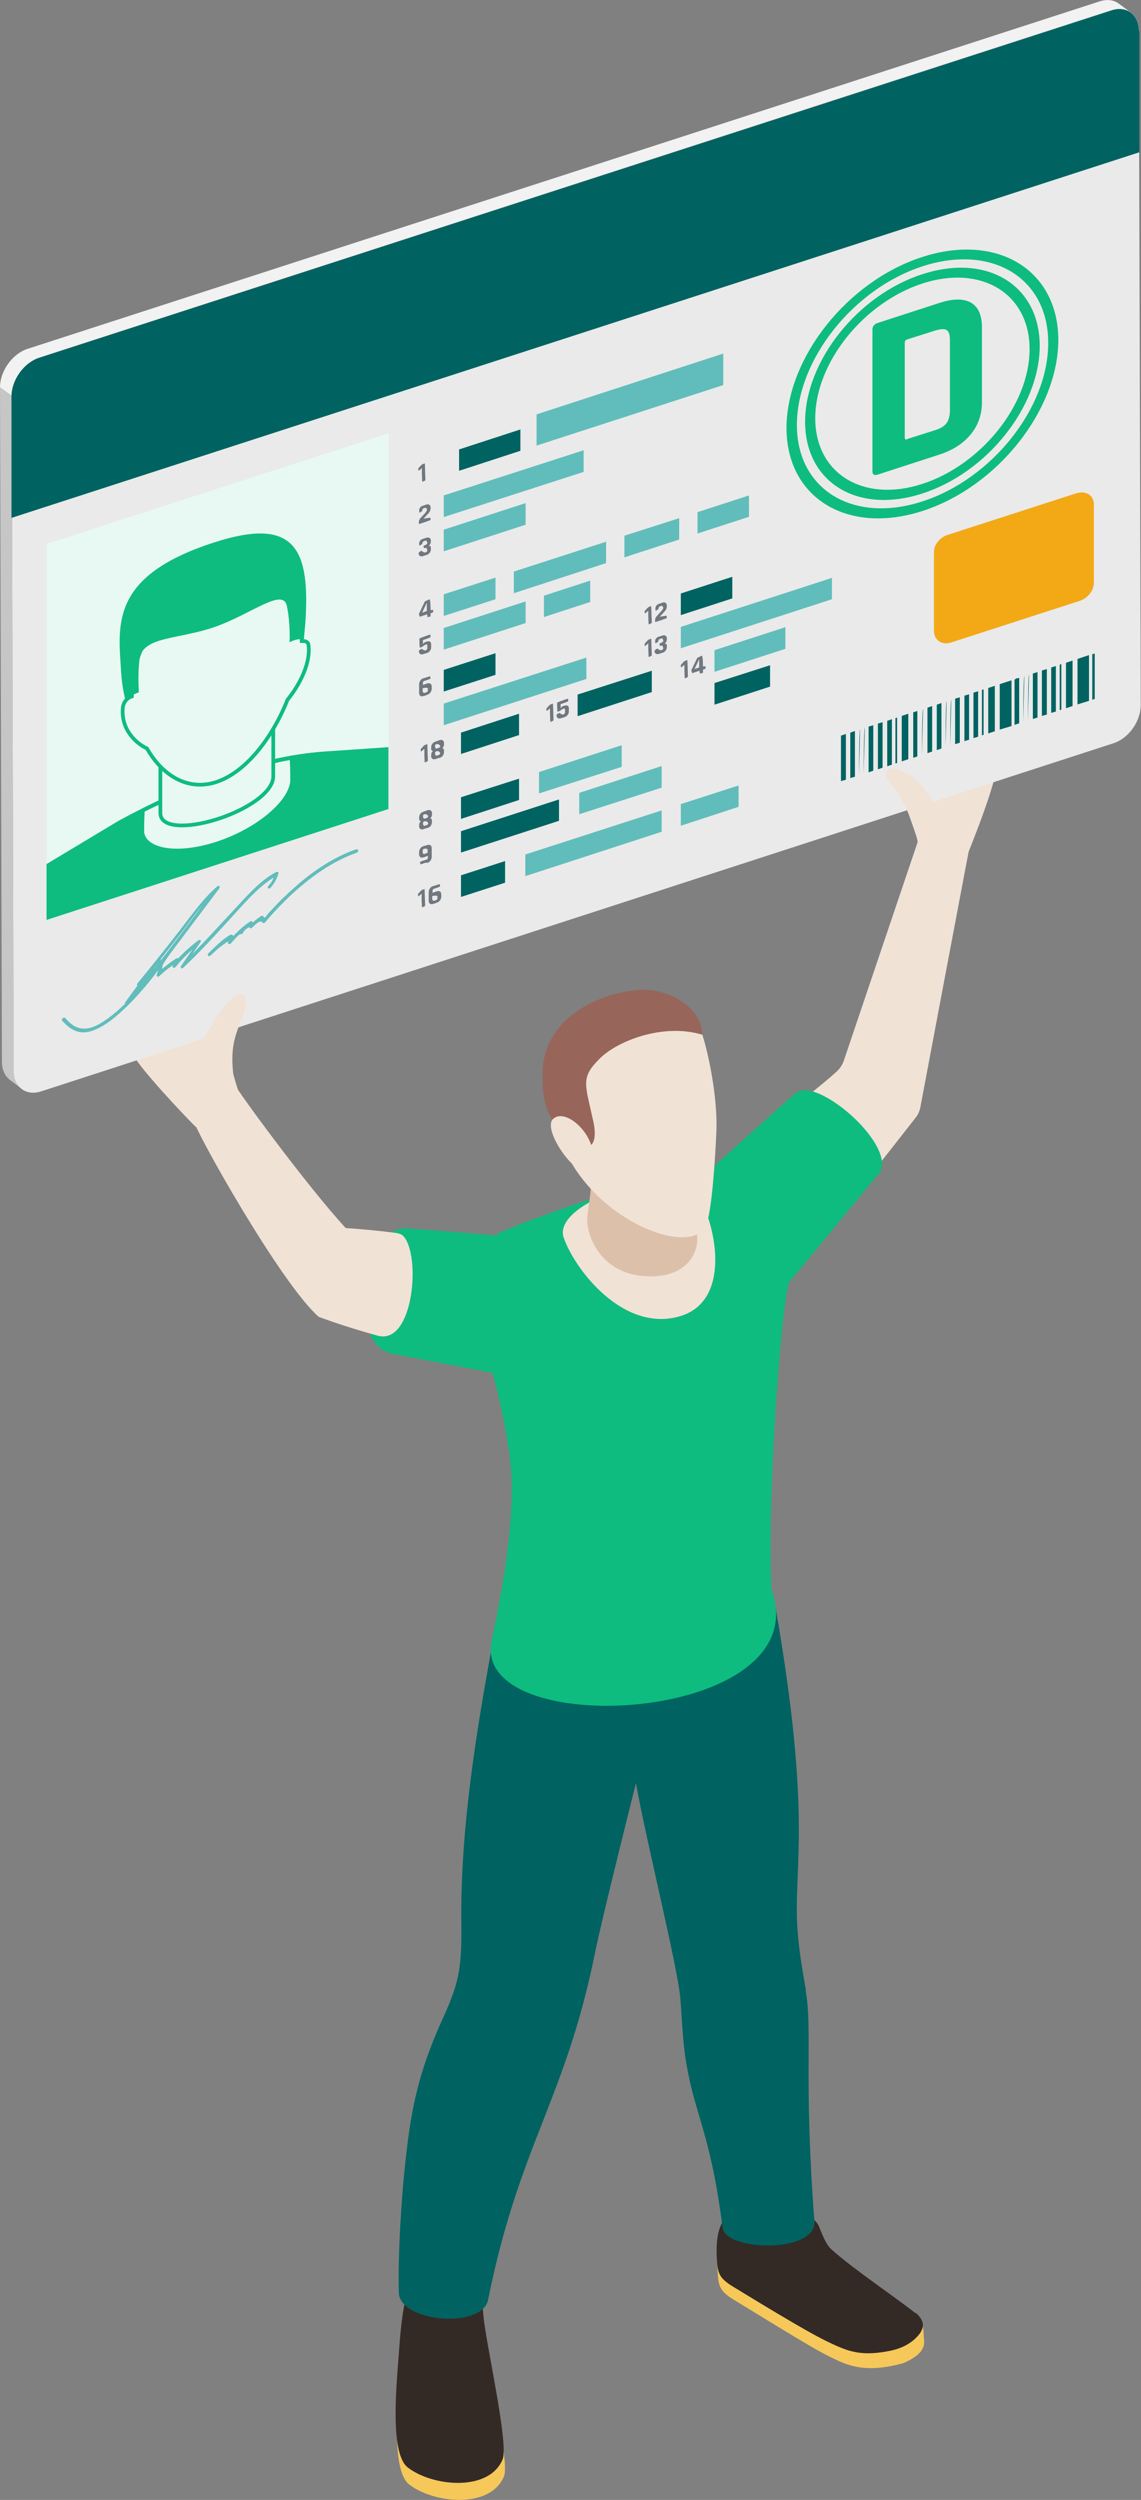 <?xml version="1.0" encoding="utf-8"?>
<svg width="153" height="335" viewBox="0 0 153 335" fill="none" xmlns="http://www.w3.org/2000/svg">
<rect x="0" y="0" width="153" height="335" fill="#808080" stroke="none"/>
<g clip-path="url(#clip0_2941_975)">
<path d="M123.12 112.633L113.135 142.177C112.951 142.691 112.658 143.131 112.291 143.498C107.665 147.755 99.553 152.746 95.992 159.646C94.817 161.922 95.258 164.16 97.644 166.326C97.644 166.326 107.298 169.592 109.17 167.133C111.52 164.087 120.55 152.636 122.752 149.81C123.083 149.407 123.303 148.93 123.413 148.379C124.404 143.094 130.131 112.78 130.314 111.899C130.314 111.826 123.413 110.394 123.12 112.596V112.633Z" fill="#F1E2D6"/>
<path d="M123.266 310.888C121.578 309.42 118.421 306.924 115.19 305.199C113.245 305.42 111.226 305.456 109.134 305.346C104.875 305.126 99.92 304.612 96.249 302.153C96.176 302.961 96.176 303.805 96.249 304.649C96.359 306.337 96.506 307.034 98.451 308.209C108.289 314.228 109.611 314.998 111.41 315.879C113.428 316.87 115.888 318.155 121.174 316.65C123.854 315.475 124.037 314.338 123.89 313.384C123.817 312.87 123.964 311.475 123.266 310.888Z" fill="#F6C85A"/>
<path d="M122.752 309.97C120.33 308.025 114.42 304.062 111.52 301.456C110.712 300.759 110.235 299.327 109.794 298.3C108.656 295.657 101.205 295.107 97.828 296.868C96.249 297.676 95.955 300.392 96.139 302.887C96.249 304.575 96.396 305.273 98.341 306.447C108.179 312.466 110.308 313.53 112.144 314.338C113.906 315.108 115.741 315.806 119.596 314.962C120.917 314.668 122.165 314.044 123.046 313.053C123.854 312.172 124.221 311.108 122.752 309.897V309.97Z" fill="#332A26"/>
<path d="M54.842 332.908C58.109 335.477 65.745 336.248 67.58 331.844C68.424 329.825 65.047 316.503 64.717 312.65C64.607 311.549 64.46 309.603 64.46 309.603C64.166 309.236 62.991 309.016 62.551 308.833C60.679 308.062 57.375 309.016 55.319 309.016C54.292 309.016 53.778 315.989 53.741 316.687C53.447 320.944 52.309 330.89 54.842 332.908Z" fill="#F6C85A"/>
<path d="M54.659 330.633C57.926 333.202 65.561 333.972 67.396 329.568C68.241 327.513 65.194 314.228 64.827 310.374C64.717 309.273 64.57 307.328 64.57 307.328C64.276 306.961 62.808 306.741 62.367 306.557C60.495 305.787 57.191 306.741 55.136 306.741C54.108 306.741 53.594 313.714 53.557 314.411C53.264 318.668 52.126 328.614 54.659 330.633Z" fill="#332A26"/>
<path d="M108.069 266.701C107.592 263.948 107.115 261.232 106.931 258.48C106.381 249.965 108.95 243.837 103.994 215.394C102.269 208.311 66.956 211.724 65.928 220.862C63.799 232.386 61.853 244.754 61.853 256.425C61.853 259.434 62 262.517 61.266 265.453C60.715 267.655 59.724 269.71 58.807 271.765C55.613 279.142 54.879 284.207 54.108 292.208C53.741 296.171 53.337 303.181 53.484 307.145C53.41 311.071 64.24 312.172 65.414 308.356C69.599 287.436 75.766 281.491 79.767 261.783C80.611 257.489 85.273 238.955 85.273 238.955C86.632 246.552 90.89 263.691 91.22 267.728C91.55 271.802 91.514 274.224 92.358 278.225C93.459 283.656 95.478 287.18 96.873 298.41C97.057 301.713 109.537 302.006 109.207 297.639C107.739 278.555 108.987 272.059 108.032 266.738L108.069 266.701Z" fill="#006361"/>
<path d="M106.748 146.471C109.354 144.159 119.816 153.003 118.09 156.967C118.09 156.967 102.306 176.014 96.029 183.905C93.936 186.511 88.026 163.133 91.183 160.343C97.057 155.169 103.774 148.966 106.711 146.471H106.748Z" fill="#0EBC7F"/>
<path d="M101.058 156.417C93.202 154.949 68.718 164.234 66.882 165.261C58.953 169.775 65.524 176.161 68.277 194.621C69.305 201.484 67.837 210.806 65.928 219.908C63.101 233.56 109.941 230.991 103.444 212.972C102.856 200.2 104.692 176.785 105.61 172.638C107.115 165.812 106.711 157.518 101.058 156.453V156.417Z" fill="#0EBC7F"/>
<path d="M75.582 165.812C76.941 169.922 83.548 178.73 91.293 176.345C97.901 174.29 96.212 164.674 93.643 160.16C91.11 155.609 73.93 160.894 75.582 165.848V165.812Z" fill="#F1E2D6"/>
<path d="M93.349 158.875C88.21 157.774 82.997 154.912 78.629 152.49C79.951 156.16 79.033 160.71 78.776 162.802C78.445 165.518 80.538 170.473 86.154 170.987C91.807 171.5 93.826 168.124 93.459 165.335C93.165 163.206 93.239 161.041 93.349 158.875Z" fill="#DCC0AA"/>
<path d="M73.82 143.168C73.894 146.544 73.967 150.031 75.289 153.187C75.802 154.435 76.463 155.609 77.197 156.747C82.447 164.601 92.688 167.94 94.597 164.38C95.515 162.619 95.955 154.141 96.066 151.499C96.212 147.719 95.295 142.25 94.193 138.69C93.055 135.057 89.568 133.626 85.751 133.552C80.575 133.442 73.71 137.589 73.82 143.204V143.168Z" fill="#F1E2D6"/>
<path d="M74.187 150.177C74.371 150.214 75.215 149.59 75.839 150.214C76.83 151.168 77.308 151.572 77.638 152.379C78.445 154.361 80.391 153.994 79.547 150.214C78.445 145.186 77.821 144.416 80.464 141.81C82.85 139.461 88.944 137.075 94.157 138.654C94.267 135.24 89.788 132.231 85.383 132.671C78.996 133.295 72.829 137.296 72.756 143.645C72.756 145.26 72.646 147.902 74.151 150.214L74.187 150.177Z" fill="#98655B"/>
<path d="M74.187 149.921C72.242 151.645 79.767 161.298 79.51 154.692C79.4 151.682 75.802 148.489 74.187 149.921Z" fill="#F1E2D6"/>
<path d="M123.083 113.074C123.083 113.697 129.617 115.312 129.654 114.725C131.966 108.963 134.573 101.843 133.398 101.623C132.113 101.366 124.955 101.293 123.633 100.779C122.128 100.192 121.431 101.88 121.211 103.495C121.064 104.632 121.064 105.807 121.211 106.798C121.431 108.486 123.083 112.009 123.083 113.074Z" fill="#F1E2D6"/>
<path d="M54.695 164.601C48.271 164.124 46.362 180.198 52.603 181.409C60.679 182.951 72.903 185.263 72.903 185.263L73.233 166.142C73.233 166.142 64.423 165.335 54.695 164.601Z" fill="#0EBC7F"/>
<path d="M54.035 165.592C53.814 165.371 53.484 165.298 53.154 165.225C49.446 164.747 46.362 164.564 46.362 164.564C41.407 159.242 31.129 145.333 30.835 144.305C30.835 144.305 25.879 149.884 25.916 150.031C26.173 151.572 37.663 172.014 42.728 176.455C42.728 176.455 45.959 177.703 50.657 178.987C55.503 180.308 56.494 168.014 54.035 165.592Z" fill="#F1E2D6"/>
<path d="M37.699 120.634L26.173 131.02C25.512 131.607 24.778 131.57 24.558 130.91L20.814 119.239C20.593 118.579 20.96 117.551 21.621 116.927L33.148 106.541C33.808 105.954 34.542 105.99 34.763 106.651L38.507 118.358C38.727 119.019 38.36 120.047 37.699 120.67V120.634Z" fill="#F3F0E8"/>
<path d="M31.459 110.578C30.762 110.541 29.917 110.945 28.963 111.826L24.448 115.899C24.191 116.12 24.117 116.377 24.191 116.633C24.191 116.633 28.008 128.084 28.302 127.827L29.881 126.396C30.137 126.176 30.211 125.919 30.137 125.662L29 122.138C29 122.138 29 121.882 29.146 121.735L31.496 119.643C32.45 118.762 33.111 117.845 33.478 116.817C33.845 115.826 33.882 114.835 33.551 113.844L32.964 112.046C32.67 111.092 32.156 110.578 31.459 110.541V110.578ZM31.165 115.899C31.275 116.266 31.312 116.633 31.165 116.927C31.055 117.257 30.798 117.588 30.394 117.918L28.412 119.68C28.412 119.68 28.192 119.79 28.155 119.68L27.091 116.34C27.091 116.34 27.091 116.083 27.238 115.936L29.22 114.175C29.623 113.808 29.917 113.661 30.137 113.661C30.358 113.661 30.505 113.881 30.651 114.285L31.165 115.863V115.899Z" fill="#D62B39"/>
<path d="M31.973 146.214C31.165 144.012 29.036 135.057 28.522 134.873C28.522 134.837 17.51 140.232 17.693 141.002C18.134 142.617 25.843 150.691 26.283 151.022C26.76 151.425 32.156 147.021 31.936 146.214H31.973Z" fill="#F1E2D6"/>
<path d="M1.835 143.461L1.578 53.105L0 51.894L0.257 142.25C0.257 143.351 0.661 144.195 1.321 144.709L2.9 145.884C2.239 145.37 1.835 144.526 1.835 143.425V143.461Z" fill="#C6C6C6"/>
<path d="M150.063 0.514C149.403 0 148.485 -0.147 147.457 0.184L3.671 46.756C1.652 47.417 0 49.729 0 51.894L1.578 53.069C1.578 50.867 3.23 48.591 5.249 47.931L149.035 1.358C150.063 1.028 150.981 1.175 151.642 1.688L150.063 0.514Z" fill="#F2F2F2"/>
<path d="M149.035 1.358C151.054 0.697 152.706 1.945 152.706 4.11L152.963 94.466C152.963 96.668 151.348 98.944 149.292 99.605L5.506 146.251C3.487 146.911 1.835 145.663 1.835 143.498L1.578 53.142C1.578 50.94 3.23 48.665 5.249 48.004L149.035 1.358Z" fill="#EAEAEA"/>
<path d="M52.126 108.413L6.277 123.276V72.887L52.126 58.06V108.413Z" fill="#E8F9F3"/>
<path d="M52.126 100.118L43.536 100.706C34.396 101.329 24.631 105.256 15.895 109.991L6.24 115.789V123.276L52.089 108.413V100.118H52.126Z" fill="#0EBC7F"/>
<path d="M39.087 101.55C39.145 102.367 39.175 103.336 39.175 104.486C39.175 105.875 38.093 107.555 36.238 109.14C34.398 110.713 31.849 112.148 29.033 113.056C26.214 113.965 23.681 114.175 21.869 113.801C20.964 113.614 20.255 113.285 19.776 112.842C19.407 112.5 19.168 112.084 19.081 111.595V111.202C19.081 110.207 19.114 109.373 19.148 108.607C25.581 105.384 32.422 102.735 39.087 101.55Z" fill="#E8F9F3" stroke="#0EBC7F" stroke-width="0.5"/>
<path d="M21.504 108.926V108.913V108.9V108.887V108.874V108.861V108.848V108.834V108.821V108.808V108.795V108.782V108.769V108.755V108.742V108.729V108.716V108.703V108.689V108.676V108.663V108.65V108.637V108.623V108.61V108.597V108.584V108.57V108.557V108.544V108.531V108.517V108.504V108.491V108.478V108.464V108.451V108.438V108.425V108.411V108.398V108.385V108.371V108.358V108.345V108.331V108.318V108.305V108.291V108.278V108.265V108.251V108.238V108.225V108.211V108.198V108.185V108.171V108.158V108.145V108.131V108.118V108.105V108.091V108.078V108.064V108.051V108.038V108.024V108.011V107.997V107.984V107.971V107.957V107.944V107.93V107.917V107.904V107.89V107.877V107.863V107.85V107.836V107.823V107.809V107.796V107.783V107.769V107.756V107.742V107.729V107.715V107.702V107.688V107.675V107.661V107.648V107.635V107.621V107.608V107.594V107.581V107.567V107.554V107.54V107.527V107.513V107.5V107.486V107.473V107.459V107.446V107.432V107.419V107.405V107.392V107.378V107.365V107.351V107.338V107.324V107.311V107.297V107.283V107.27V107.256V107.243V107.229V107.216V107.202V107.189V107.175V107.162V107.148V107.135V107.121V107.107V107.094V107.08V107.067V107.053V107.04V107.026V107.013V106.999V106.986V106.972V106.958V106.945V106.931V106.918V106.904V106.891V106.877V106.864V106.85V106.836V106.823V106.809V106.796V106.782V106.769V106.755V106.741V106.728V106.714V106.701V106.687V106.674V106.66V106.646V106.633V106.619V106.606V106.592V106.579V106.565V106.551V106.538V106.524V106.511V106.497V106.484V106.47V106.456V106.443V106.429V106.416V106.402V106.389V106.375V106.361V106.348V106.334V106.321V106.307V106.294V106.28V106.266V106.253V106.239V106.226V106.212V106.199V106.185V106.171V106.158V106.144V106.131V106.117V106.104V106.09V106.077V106.063V106.049V106.036V106.022V106.009V105.995V105.982V105.968V105.955V105.941V105.927V105.914V105.9V105.887V105.873V105.86V105.846V105.833V105.819V105.806V105.792V105.778V105.765V105.751V105.738V105.724V105.711V105.697V105.684V105.67V105.657V105.643V105.63V105.616V105.603V105.589V105.576V105.562V105.549V105.535V105.522V105.508V105.495V105.481V105.468V105.454V105.441V105.427V105.414V105.4V105.387V105.373V105.36V105.346V105.333V105.319V105.306V105.292V105.279V105.266V105.252V105.239V105.225V105.212V105.198V105.185V105.171V105.158V105.145V105.131V105.118V105.104V105.091V105.077V105.064V105.051V105.037V105.024V105.01V104.997V104.984V104.97V104.957V104.943V104.93V104.917V104.903V104.89V104.876V104.863V104.85V104.836V104.823V104.81V104.796V104.783V104.77V104.756V104.743V104.73V104.716V104.703V104.69V104.676V104.663V104.65V104.636V104.623V104.61V104.596V104.583V104.57V104.557V104.543V104.53V104.517V104.504V104.49V104.477V104.464V104.45V104.437V104.424V104.411V104.398V104.384V104.371V104.358V104.345V104.331V104.318V104.305V104.292V104.279V104.265V104.252V104.239V104.226V104.213V104.2V104.186V104.173V104.16V104.147V104.134V104.121V104.108V104.094V104.081V104.068V104.055V104.042V104.029V104.016V104.003V103.99V103.976V103.963V103.95V103.937V103.924V103.911V103.898V103.885V103.872V103.859V103.846V103.833V103.82V103.807V103.794V103.781V103.768V103.755V103.742V103.729V103.716V103.703V103.69V103.677V103.664V103.651V103.638V103.625V103.612V103.6V103.587V103.574V103.561V103.548V103.535V103.522V103.509V103.496V103.484V103.471V103.458V103.445V103.432V103.419V103.406V103.394V103.381V103.368V103.355V103.342V103.33V103.317V103.304V103.291V103.279V103.266V103.253V103.24V103.228V103.215V103.202V103.19V103.177V103.164V103.151V103.139V103.126V103.113V103.101V103.088V103.075V103.063V103.05V103.038V103.025V103.012V103V102.987V102.975V102.962V102.949V102.937V102.924V102.912V102.899V102.887V102.874V102.862V102.849V102.837V102.824V102.812V102.799V102.787V102.774V102.762V102.749V102.737V102.724V102.712V102.7V102.687V102.675V102.662V102.65V102.638V102.625V102.613V102.6V102.588V102.576V102.563V102.551V102.539V102.527V102.514V102.502V102.49V102.477V102.465V102.453V102.441V102.428V102.416V102.404V102.392V102.38V102.367V102.355L36.642 97.453V97.458V97.472V97.485V97.499V97.512V97.526V97.539V97.553V97.566V97.58V97.594V97.607V97.621V97.634V97.648V97.661V97.675V97.689V97.702V97.716V97.73V97.743V97.757V97.77V97.784V97.798V97.811V97.825V97.839V97.853V97.866V97.88V97.894V97.907V97.921V97.935V97.948V97.962V97.976V97.99V98.003V98.017V98.031V98.045V98.058V98.072V98.086V98.1V98.114V98.127V98.141V98.155V98.169V98.183V98.196V98.21V98.224V98.238V98.252V98.265V98.279V98.293V98.307V98.321V98.335V98.349V98.362V98.376V98.39V98.404V98.418V98.432V98.446V98.46V98.473V98.487V98.501V98.515V98.529V98.543V98.557V98.571V98.585V98.599V98.612V98.626V98.64V98.654V98.668V98.682V98.696V98.71V98.724V98.738V98.752V98.766V98.78V98.794V98.808V98.822V98.836V98.85V98.864V98.878V98.892V98.906V98.92V98.933V98.948V98.962V98.975V98.99V99.004V99.017V99.031V99.046V99.059V99.074V99.088V99.102V99.116V99.13V99.144V99.158V99.172V99.186V99.2V99.214V99.228V99.242V99.256V99.27V99.284V99.298V99.312V99.326V99.34V99.354V99.368V99.382V99.396V99.41V99.424V99.438V99.452V99.466V99.481V99.495V99.509V99.523V99.537V99.551V99.565V99.579V99.593V99.607V99.621V99.635V99.649V99.663V99.677V99.691V99.705V99.719V99.734V99.748V99.762V99.776V99.79V99.804V99.818V99.832V99.846V99.86V99.874V99.888V99.902V99.916V99.93V99.944V99.958V99.972V99.987V100.001V100.015V100.029V100.043V100.057V100.071V100.085V100.099V100.113V100.127V100.141V100.155V100.169V100.183V100.197V100.211V100.225V100.239V100.253V100.267V100.281V100.295V100.31V100.324V100.338V100.352V100.366V100.38V100.394V100.408V100.422V100.436V100.45V100.464V100.478V100.492V100.506V100.52V100.534V100.548V100.562V100.576V100.59V100.604V100.618V100.632V100.646V100.66V100.674V100.688V100.702V100.716V100.73V100.743V100.757V100.771V100.785V100.799V100.813V100.827V100.841V100.855V100.869V100.883V100.897V100.911V100.925V100.939V100.953V100.966V100.98V100.994V101.008V101.022V101.036V101.05V101.064V101.078V101.092V101.105V101.119V101.133V101.147V101.161V101.175V101.189V101.202V101.216V101.23V101.244V101.258V101.272V101.285V101.299V101.313V101.327V101.341V101.355V101.368V101.382V101.396V101.41V101.424V101.437V101.451V101.465V101.479V101.492V101.506V101.52V101.534V101.547V101.561V101.575V101.589V101.602V101.616V101.63V101.643V101.657V101.671V101.684V101.698V101.712V101.725V101.739V101.753V101.766V101.78V101.794V101.807V101.821V101.835V101.848V101.862V101.875V101.889V101.903V101.916V101.93V101.943V101.957V101.971V101.984V101.998V102.011V102.025V102.038V102.052V102.065V102.079V102.092V102.106V102.119V102.133V102.146V102.16V102.173V102.187V102.2V102.214V102.227V102.24V102.254V102.267V102.281V102.294V102.307V102.321V102.334V102.348V102.361V102.374V102.388V102.401V102.414V102.428V102.441V102.454V102.468V102.481V102.494V102.508V102.521V102.534V102.547V102.561V102.574V102.587V102.6V102.613V102.627V102.64V102.653V102.666V102.679V102.693V102.706V102.719V102.732V102.745V102.758V102.771V102.785V102.798V102.811V102.824V102.837V102.85V102.863V102.876V102.889V102.902V102.915V102.928V102.941V102.954V102.967V102.98V102.993V103.006V103.019V103.032V103.045V103.058V103.071V103.084V103.097V103.109V103.122V103.135V103.148V103.161V103.174V103.186V103.199V103.212V103.225V103.238V103.25V103.263V103.276V103.289V103.301V103.314V103.327V103.34V103.352V103.365V103.378V103.39V103.403V103.416V103.428V103.441V103.453V103.466V103.479V103.491V103.504V103.516V103.529V103.541V103.554V103.566V103.579V103.591V103.604V103.616V103.629V103.641V103.654V103.666V103.678V103.691V103.703V103.716V103.728V103.74V103.753V103.765V103.777V103.79V103.802V103.814V103.826V103.839V103.851V103.863V103.875V103.888V103.9V103.912V103.924V103.936V103.949V103.961V103.973V103.985V103.997V104.009V104.021V104.033V104.045C36.642 104.572 36.426 105.118 36.019 105.671C35.611 106.223 35.022 106.767 34.303 107.283C32.864 108.315 30.935 109.21 28.999 109.812C27.06 110.415 25.141 110.716 23.721 110.583C23.01 110.517 22.45 110.344 22.073 110.069C21.709 109.805 21.504 109.437 21.504 108.926Z" fill="#E8F9F3" stroke="#0EBC7F" stroke-width="0.5"/>
<path d="M41.354 86.33L41.379 86.565C41.519 87.915 41.125 89.336 40.533 90.618C39.943 91.898 39.166 93.018 38.569 93.759L38.546 93.788L38.532 93.823C37.512 96.371 36.112 98.797 34.471 100.746C32.827 102.698 30.955 104.157 28.995 104.799C25.185 106.033 21.804 103.935 19.745 100.361L19.706 100.292L19.634 100.259C18.573 99.764 16.161 98.006 16.473 94.789C16.573 94.072 17.027 93.566 17.524 93.379L17.686 93.319V93.145V93.145V93.144V93.143V93.143V93.142V93.141V93.141V93.14V93.139V93.139V93.138V93.138V93.137V93.136V93.136V93.135V93.134V93.134V93.133V93.132V93.132V93.131V93.13V93.13V93.129V93.129V93.128V93.127V93.127V93.126V93.125V93.125V93.124V93.123V93.123V93.122V93.121V93.121V93.12V93.12V93.119V93.118V93.118V93.117V93.116V93.116V93.115V93.114V93.114V93.113V93.112V93.112V93.111V93.11V93.11V93.109V93.109V93.108V93.107V93.107V93.106V93.105V93.105V93.104V93.103V93.103V93.102V93.101V93.101V93.1V93.1V93.099V93.098V93.097V93.097V93.096V93.096V93.095V93.094V93.094V93.093V93.092V93.092V93.091V93.09V93.09V93.089V93.088V93.088V93.087V93.087V93.086V93.085V93.085V93.084V93.083V93.083V93.082V93.081V93.081V93.08V93.079V93.079V93.078V93.078V93.077V93.076V93.076V93.075V93.074V93.074V93.073V93.072V93.072V93.071V93.07V93.07V93.069V93.069V93.068V93.067V93.067V93.066V93.065V93.065V93.064V93.063V93.063V93.062V93.061V93.061V93.06V93.059V93.059V93.058V93.058V93.057V93.056V93.056V93.055V93.054V93.054V93.053V93.052V93.052V93.051V93.05V93.05V93.049V93.049V93.048V93.047V93.047V93.046V93.045V93.045V93.044V93.043V93.043V93.042V93.041V93.041V93.04V93.04V93.039V93.038V93.037V93.037V93.036V93.036V93.035V93.034V93.034V93.033V93.032V93.032V93.031V93.03V93.03V93.029V93.028V93.028V93.027V93.027V93.026V93.025V93.025V93.024V93.023V93.023V93.022V93.021V93.021V93.02V93.019V93.019V93.018V93.017V93.017V93.016V93.016V93.015V93.014V93.014V93.013V93.012V93.012V93.011V93.01V93.01V93.009V93.008V93.008V93.007V93.007V93.006V93.005V93.005V93.004V93.003V93.003V93.002V93.001V93.001V93V92.999V92.999V92.998V92.998V92.997V92.996V92.996V92.995V92.994V92.994V92.993V92.992V92.992V92.991V92.99V92.99V92.989V92.989V92.988V92.987V92.987V92.986V92.985V92.985V92.984V92.983V92.983V92.982V92.981V92.981V92.98V92.98V92.979V92.978V92.978V92.977V92.976V92.976V92.975V92.974V92.974V92.973V92.972V92.972V92.971V92.97V92.97V92.969V92.969V92.968V92.967V92.967V92.966V92.965V92.965V92.964V92.963V92.963V92.962V92.961V92.961V92.96V92.96V92.959V92.958V92.957V92.957V92.956V92.956V92.955V92.954V92.954V92.953V92.952V92.952V92.951V92.95V92.95V92.949V92.948V92.948V92.947V92.947V92.946V92.945V92.945V92.944V92.943V92.943V92.942V92.941V92.941V92.94V92.939V92.939V92.938V92.938V92.937V92.936V92.936V92.935V92.934V92.934V92.933V92.932V92.932V92.931V92.93V92.93V92.929V92.928V92.928V92.927V92.927V92.926V92.925V92.925V92.924V92.923V92.923V92.922V92.921V92.921V92.92V92.919V92.919V92.918V92.918V92.917V92.916V92.916V92.915V92.914V92.914V92.913V92.912V92.912V92.911V92.91V92.91V92.909V92.909V92.908V92.907V92.907V92.906V92.905V92.905V92.904V92.903V92.903V92.902V92.901V92.901V92.9V92.9V92.899V92.898V92.897V92.897V92.896V92.896V92.895V92.894V92.894V92.893V92.892V92.892V92.891V92.89V92.89V92.889V92.888V92.888V92.887V92.887V92.886V92.885V92.885V92.884V92.883V92.883V92.882V92.881V92.881V92.88V92.879V92.879V92.878V92.877V92.877V92.876V92.876V92.875V92.874V92.874V92.873V92.872V92.872V92.871V92.87V92.87V92.869V92.868V92.868V92.867V92.867V92.866V92.865V92.865V92.864V92.863V92.863V92.862V92.861V92.861V92.86V92.859V92.859V92.858V92.858V92.857V92.856V92.856V92.855V92.854V92.854V92.853V92.852V92.852V92.851V92.85V92.85V92.849V92.849V92.848V92.847V92.847V92.846V92.845V92.845V92.844V92.843V92.843V92.842V92.841V92.841V92.84V92.84V92.839V92.838V92.838V92.837V92.836V92.836V92.835V92.834V92.834V92.833V92.832V92.832V92.831V92.831V92.83V92.829V92.829V92.828V92.827V92.827V92.826V92.825V92.825V92.824V92.823V92.823V92.822V92.821V92.821V92.82V92.82V92.819V92.818V92.817V92.817V92.816V92.816V92.815C17.686 89.519 18.967 86.102 21.048 83.246C23.129 80.39 25.997 78.115 29.15 77.088C32.3 76.062 35.123 76.484 37.153 77.957C39.184 79.429 40.459 81.98 40.459 85.291V85.292V85.293V85.293V85.294V85.295V85.295V85.296V85.297V85.297V85.298V85.299V85.299V85.3V85.3V85.301V85.302V85.302V85.303V85.304V85.305V85.305V85.306V85.306V85.307V85.308V85.308V85.309V85.31V85.311V85.311V85.312V85.312V85.313V85.314V85.314V85.315V85.316V85.317V85.317V85.318V85.319V85.319V85.32V85.321V85.321V85.322V85.323V85.323V85.324V85.325V85.325V85.326V85.327V85.327V85.328V85.329V85.329V85.33V85.331V85.332V85.332V85.333V85.334V85.334V85.335V85.336V85.336V85.337V85.338V85.338V85.339V85.34V85.341V85.341V85.342V85.343V85.343V85.344V85.345V85.345V85.346V85.347V85.347V85.348V85.349V85.35V85.35V85.351V85.352V85.353V85.353V85.354V85.355V85.355V85.356V85.357V85.357V85.358V85.359V85.36V85.36V85.361V85.362V85.362V85.363V85.364V85.365V85.365V85.366V85.367V85.367V85.368V85.369V85.37V85.37V85.371V85.372V85.373V85.373V85.374V85.375V85.375V85.376V85.377V85.377V85.378V85.379V85.38V85.38V85.381V85.382V85.383V85.383V85.384V85.385V85.385V85.386V85.387V85.388V85.388V85.389V85.39V85.391V85.391V85.392V85.393V85.394V85.394V85.395V85.396V85.397V85.397V85.398V85.399V85.4V85.4V85.401V85.402V85.402V85.403V85.404V85.405V85.405V85.406V85.407V85.408V85.408V85.409V85.41V85.41V85.411V85.412V85.413V85.413V85.414V85.415V85.416V85.416V85.417V85.418V85.419V85.419V85.42V85.421V85.422V85.422V85.423V85.424V85.425V85.425V85.426V85.427V85.428V85.428V85.429V85.43V85.431V85.431V85.432V85.433V85.434V85.434V85.435V85.436V85.437V85.437V85.438V85.439V85.44V85.44V85.441V85.442V85.443V85.443V85.444V85.445V85.446V85.446V85.447V85.448V85.449V85.449V85.45V85.451V85.452V85.452V85.453V85.454V85.455V85.455V85.456V85.457V85.458V85.458V85.459V85.46V85.461V85.461V85.462V85.463V85.464V85.464V85.465V85.466V85.467V85.467V85.468V85.469V85.47V85.47V85.471V85.472V85.473V85.473V85.474V85.475V85.476V85.476V85.477V85.478V85.479V85.479V85.48V85.481V85.482V85.482V85.483V85.484V85.485V85.485V85.486V85.487V85.488V85.489V85.489V85.49V85.491V85.492V85.492V85.493V85.494V85.495V85.495V85.496V85.497V85.498V85.498V85.499V85.5V85.501V85.501V85.502V85.503V85.504V85.504V85.505V85.506V85.507V85.507V85.508V85.509V85.51V85.51V85.511V85.512V85.513V85.513V85.514V85.515V85.516V85.516V85.517V85.518V85.519V85.519V85.52V85.521V85.521V85.522V85.523V85.524V85.524V85.525V85.526V85.527V85.527V85.528V85.529V85.53V85.53V85.531V85.532V85.533V85.533V85.534V85.535V85.536V85.536V85.537V85.538V85.539V85.539V85.54V85.541V85.541V85.542V85.543V85.544V85.544V85.545V85.546V85.547V85.547V85.548V85.549V85.55V85.55V85.551V85.552V85.553V85.553V85.554V85.555V85.555V85.556V85.557V85.558V85.558V85.559V85.56V85.561V85.561V85.562V85.563V85.564V85.564V85.565V85.566V85.567V85.567V85.568V85.569V85.569V85.57V85.571V85.572V85.572V85.573V85.574V85.575V85.575V85.576V85.577V85.577V85.578V85.579V85.579V85.58V85.581V85.582V85.582V85.583V85.584V85.585V85.585V85.586V85.587V85.587V85.588V85.589V85.59V85.59V85.591V85.592V85.592V85.593V85.594V85.594V85.595V85.596V85.597V85.597V85.598V85.599V85.6V85.6V85.601V85.602V85.602V85.603V85.604V85.604V85.605V85.606V85.606V85.607V85.608V85.609V85.609V85.61V85.611V85.611V85.612V85.613V85.614V85.614V85.615V85.615V85.616V85.617V85.618V85.618V85.619V85.62V85.62V85.621V85.622V85.622V85.623V85.624V85.624V85.625V85.626V85.626V85.627V85.628V85.629V85.629V85.63V85.631V85.631V85.632V85.633V85.633V85.634V85.635V85.635V85.636V85.637V85.637V85.638V85.639V85.639V85.64V85.641V85.641V85.642V85.643V85.643V85.644V85.645V85.645V85.646V85.647V85.647V85.648V85.649V85.649V85.65V85.651V85.651V85.652V85.653V85.653V85.654V85.654V85.655V85.656V85.656V85.657V85.658V85.658V85.908H40.709C40.904 85.908 41.061 85.96 41.175 86.058C41.244 86.119 41.308 86.205 41.354 86.33Z" fill="#E8F9F3" stroke="#0EBC7F" stroke-width="0.5"/>
<path d="M38.801 86.099C39.718 85.512 40.746 85.658 40.746 85.658C40.82 84.888 40.856 84.337 40.93 83.677C41.664 73.474 39.535 69.18 28.669 72.703C14.61 77.254 15.858 83.823 16.262 90.283C16.335 91.457 16.519 92.521 16.776 93.696C17.143 93.365 18.391 92.852 18.611 92.778C18.538 91.2 18.538 89.659 18.721 88.264C19.162 85.255 24.007 85.695 28.816 84.007C33.808 82.245 37.956 78.685 38.47 81.218C38.801 82.832 38.874 84.411 38.837 86.062L38.801 86.099Z" fill="#0EBC7F"/>
<path d="M123.707 34.425C113.649 37.654 105.499 47.931 105.463 57.326C105.463 66.721 113.612 71.712 123.67 68.483C133.728 65.253 141.877 54.977 141.914 45.582C141.914 36.187 133.765 31.195 123.707 34.425ZM123.67 67.198C114.346 70.208 106.821 65.583 106.858 56.885C106.894 48.187 114.42 38.682 123.743 35.673C133.067 32.663 140.593 37.288 140.556 45.985C140.556 54.683 132.994 64.189 123.67 67.198ZM123.707 36.737C115.007 39.526 107.959 48.408 107.959 56.518C107.959 64.629 114.97 68.96 123.67 66.134C132.37 63.345 139.418 54.463 139.418 46.352C139.418 38.242 132.407 33.911 123.707 36.737ZM123.67 64.849C115.741 67.418 109.317 63.455 109.317 56.041C109.317 48.628 115.778 40.554 123.707 37.985C131.636 35.416 138.06 39.379 138.06 46.793C138.06 54.206 131.599 62.28 123.67 64.849ZM116.989 63.161V44.15C116.989 43.71 117.246 43.416 117.723 43.27L126.093 40.554C127.855 40.003 129.213 40.003 130.204 40.554C131.195 41.141 131.672 42.242 131.672 43.894V53.913C131.672 55.564 131.159 56.995 130.167 58.207C129.176 59.418 127.818 60.298 126.056 60.886L117.687 63.602C117.209 63.748 116.989 63.602 116.989 63.161ZM121.651 58.831L125.359 57.656C126.093 57.436 126.607 57.106 126.9 56.739C127.194 56.372 127.341 55.821 127.378 55.16V45.508C127.378 44.848 127.231 44.407 126.937 44.224C126.643 44.04 126.13 44.077 125.395 44.297L121.688 45.472C121.431 45.545 121.321 45.692 121.321 45.949V58.647C121.321 58.867 121.431 58.941 121.688 58.867L121.651 58.831Z" fill="#0EBC7F"/>
<path d="M66.442 90.429L59.504 92.668V89.769L66.442 87.53V90.429Z" fill="#006361"/>
<path d="M69.782 60.409L61.56 63.088V60.225L69.782 57.546V60.409Z" fill="#006361"/>
<path d="M98.195 80.19L91.293 82.429V79.529L98.195 77.291V80.19Z" fill="#006361"/>
<path d="M103.26 92.008L95.809 94.43V91.531L103.26 89.145V92.008Z" fill="#006361"/>
<path d="M87.402 92.742L77.454 95.971V93.072L87.402 89.879V92.742Z" fill="#006361"/>
<path d="M69.599 98.504L61.817 101.036V98.173L69.599 95.641V98.504Z" fill="#006361"/>
<path d="M69.599 107.201L61.817 109.734V106.834L69.599 104.339V107.201Z" fill="#006361"/>
<path d="M74.958 109.991L61.817 114.248V111.385L74.958 107.128V109.991Z" fill="#006361"/>
<path d="M67.727 118.285L61.817 120.193V117.294L67.727 115.386V118.285Z" fill="#006361"/>
<path d="M56.09 63.051V62.758L56.494 62.317C56.567 62.28 56.604 62.244 56.641 62.207L56.971 62.097L57.045 64.336C56.971 64.446 56.641 64.556 56.641 64.556C56.567 64.519 56.567 62.721 56.567 62.721L56.2 63.051H56.127H56.09Z" fill="#70777F"/>
<path d="M56.164 70.208V69.877C56.164 69.877 56.237 69.584 56.347 69.474L57.081 68.666C57.081 68.666 57.265 68.409 57.265 68.299C57.155 68.042 57.118 68.042 57.008 68.042C56.788 68.116 56.714 68.152 56.678 68.189C56.678 68.226 56.641 68.299 56.641 68.373C56.567 68.593 56.237 68.703 56.237 68.703C56.164 68.336 56.237 68.152 56.31 68.042C56.42 67.895 56.567 67.785 56.788 67.749L57.081 67.639C57.301 67.565 57.448 67.565 57.559 67.639C57.669 67.712 57.742 67.822 57.742 68.006C57.742 68.336 57.669 68.519 57.522 68.703L56.788 69.51L57.669 69.364C57.742 69.4 57.742 69.657 57.742 69.657C57.669 69.767 56.237 70.208 56.237 70.208C56.2 70.208 56.164 70.208 56.164 70.171V70.208Z" fill="#70777F"/>
<path d="M56.861 73.107L57.044 73.034C57.044 73.034 57.191 72.96 57.228 72.923C57.265 72.887 57.301 72.813 57.301 72.74C57.191 72.41 57.155 72.41 57.044 72.446L56.861 72.52C56.861 72.52 56.714 72.593 56.678 72.63C56.678 72.666 56.641 72.74 56.641 72.813C56.567 72.997 56.237 73.107 56.237 73.107C56.163 72.777 56.237 72.593 56.31 72.483C56.42 72.336 56.567 72.226 56.788 72.189L57.118 72.079C57.338 72.006 57.485 72.006 57.595 72.079C57.705 72.153 57.779 72.263 57.779 72.446C57.779 72.85 57.669 72.997 57.485 73.144C57.705 73.144 57.779 73.217 57.779 73.437V73.621C57.779 73.804 57.705 73.988 57.595 74.098C57.485 74.245 57.338 74.355 57.118 74.391L56.788 74.501C56.567 74.575 56.42 74.575 56.31 74.501C56.2 74.428 56.127 74.318 56.127 74.135C56.2 73.914 56.531 73.804 56.531 73.804C56.824 74.098 57.044 74.024 57.044 74.024C57.118 74.024 57.191 73.951 57.228 73.914C57.265 73.878 57.301 73.804 57.301 73.731C57.191 73.4 57.155 73.4 57.044 73.4L56.861 73.474L56.788 73.217C56.788 73.18 56.788 73.144 56.861 73.107Z" fill="#70777F"/>
<path d="M57.632 82.612L57.338 82.722L57.265 82.319L56.31 82.649C56.164 82.355 56.164 82.282 56.2 82.209L56.971 80.594L57.595 80.3C57.742 80.374 57.742 81.768 57.742 81.768L58.036 81.695L58.109 81.988C58.036 82.099 57.742 82.172 57.742 82.172V82.539C57.742 82.539 57.705 82.649 57.669 82.649L57.632 82.612ZM57.228 81.915V80.777L56.604 82.099L57.228 81.878V81.915Z" fill="#70777F"/>
<path d="M57.081 86.392L56.898 86.466C56.898 86.466 56.788 86.539 56.751 86.576C56.641 86.686 56.31 86.796 56.31 86.796C56.237 86.759 56.237 85.585 56.237 85.585C56.31 85.475 57.669 85.034 57.669 85.034C57.742 85.071 57.742 85.365 57.742 85.365C57.669 85.475 56.714 85.769 56.714 85.769V86.319C56.714 86.319 56.861 86.099 57.045 86.025C57.595 85.842 57.815 85.952 57.815 86.356V86.759C57.815 86.943 57.742 87.126 57.632 87.237C57.522 87.383 57.375 87.493 57.155 87.53L56.824 87.64C56.604 87.714 56.457 87.714 56.347 87.64C56.237 87.567 56.164 87.457 56.164 87.237C56.237 87.053 56.567 86.943 56.567 86.943C56.861 87.2 57.045 87.163 57.045 87.163C57.118 87.163 57.191 87.09 57.228 87.053C57.265 87.016 57.301 86.943 57.301 86.87V86.539C57.301 86.539 57.301 86.356 57.228 86.356C57.228 86.356 57.118 86.356 57.008 86.356L57.081 86.392Z" fill="#70777F"/>
<path d="M57.228 93.145L56.861 93.255C56.641 93.329 56.494 93.329 56.384 93.255C56.274 93.182 56.2 93.072 56.2 92.852V91.677C56.2 91.494 56.274 91.31 56.384 91.163C56.494 91.017 56.641 90.907 56.861 90.87L57.669 90.613L57.742 90.907C57.669 91.017 56.934 91.237 56.934 91.237C56.861 91.237 56.788 91.31 56.751 91.347C56.751 91.384 56.714 91.457 56.714 91.531V91.787L57.228 91.604C57.448 91.531 57.595 91.531 57.705 91.604C57.816 91.677 57.889 91.787 57.889 92.008V92.301C57.889 92.485 57.816 92.668 57.705 92.815C57.595 92.962 57.448 93.072 57.228 93.109V93.145ZM56.934 92.852L57.155 92.778C57.155 92.778 57.302 92.705 57.338 92.668C57.338 92.632 57.375 92.558 57.375 92.485V92.228C57.155 92.081 56.678 92.228 56.678 92.228V92.705C56.678 92.705 56.824 92.888 56.898 92.852H56.934Z" fill="#70777F"/>
<path d="M57.265 110.945L56.861 111.092C56.641 111.165 56.494 111.165 56.384 111.092C56.274 111.018 56.2 110.908 56.2 110.725C56.2 110.321 56.274 110.174 56.457 110.027C56.274 110.027 56.2 109.881 56.2 109.66C56.2 109.33 56.274 109.147 56.384 109.036C56.494 108.89 56.641 108.816 56.861 108.743L57.265 108.596C57.485 108.523 57.632 108.523 57.742 108.596C57.852 108.669 57.926 108.78 57.926 108.963C57.926 109.22 57.926 109.33 57.852 109.44C57.816 109.55 57.742 109.624 57.669 109.66C57.852 109.66 57.926 109.807 57.926 110.027C57.926 110.394 57.852 110.541 57.742 110.688C57.632 110.835 57.485 110.908 57.265 110.982V110.945ZM56.934 109.697L57.191 109.624C57.191 109.624 57.338 109.55 57.375 109.514C57.375 109.477 57.412 109.403 57.412 109.33C57.191 109.036 56.934 109.11 56.934 109.11C56.861 109.11 56.788 109.183 56.751 109.22C56.714 109.257 56.714 109.33 56.714 109.403C56.788 109.734 56.861 109.734 56.934 109.697ZM56.934 110.651L57.191 110.578C57.191 110.578 57.338 110.504 57.375 110.468C57.375 110.431 57.412 110.358 57.412 110.284C57.191 109.954 56.934 110.064 56.934 110.064C56.861 110.064 56.788 110.137 56.751 110.174C56.714 110.211 56.714 110.284 56.714 110.358C56.788 110.688 56.861 110.688 56.934 110.651Z" fill="#70777F"/>
<path d="M57.191 115.569L56.384 115.826L56.31 115.532C56.384 115.422 57.155 115.202 57.155 115.202C57.228 115.202 57.302 115.129 57.338 115.092C57.338 115.055 57.375 114.982 57.375 114.909V114.688L56.861 114.872C56.641 114.945 56.494 114.945 56.384 114.872C56.274 114.798 56.2 114.688 56.2 114.505V114.175C56.2 113.991 56.274 113.808 56.384 113.661C56.494 113.514 56.641 113.404 56.861 113.367L57.228 113.257C57.448 113.184 57.595 113.184 57.705 113.257C57.816 113.33 57.889 113.441 57.889 113.661V114.835C57.889 115.019 57.816 115.202 57.705 115.349C57.595 115.496 57.448 115.606 57.228 115.643L57.191 115.569ZM56.898 114.431L57.338 114.285V113.808C57.118 113.661 56.898 113.734 56.898 113.734C56.824 113.734 56.751 113.808 56.714 113.844C56.714 113.881 56.678 113.954 56.678 114.028V114.321C56.678 114.321 56.824 114.468 56.898 114.468V114.431Z" fill="#70777F"/>
<path d="M86.448 82.172V81.878L86.852 81.438C86.925 81.401 86.962 81.365 86.999 81.328L87.329 81.218L87.402 83.456C87.329 83.567 86.999 83.677 86.999 83.677C86.925 83.64 86.925 81.842 86.925 81.842L86.558 82.172H86.485H86.448Z" fill="#70777F"/>
<path d="M87.843 83.346V83.016C87.843 83.016 87.916 82.722 88.026 82.612L88.76 81.805C88.76 81.805 88.944 81.548 88.944 81.438C88.834 81.181 88.797 81.181 88.687 81.181C88.467 81.254 88.393 81.291 88.357 81.328C88.357 81.365 88.32 81.438 88.32 81.511C88.247 81.731 87.916 81.842 87.916 81.842C87.843 81.475 87.916 81.291 87.99 81.181C88.1 81.034 88.247 80.924 88.467 80.887L88.76 80.777C88.981 80.704 89.128 80.704 89.238 80.777C89.348 80.851 89.421 80.961 89.421 81.144C89.421 81.475 89.348 81.658 89.201 81.842L88.467 82.649L89.348 82.502C89.421 82.539 89.421 82.796 89.421 82.796C89.348 82.906 87.916 83.346 87.916 83.346C87.879 83.346 87.843 83.346 87.843 83.31V83.346Z" fill="#70777F"/>
<path d="M86.448 86.539V86.246L86.852 85.805C86.925 85.769 86.962 85.732 86.999 85.695L87.329 85.585L87.402 87.824C87.329 87.934 86.999 88.044 86.999 88.044C86.925 88.007 86.925 86.209 86.925 86.209L86.558 86.539H86.485H86.448Z" fill="#70777F"/>
<path d="M88.504 86.209L88.687 86.135C88.687 86.135 88.834 86.062 88.871 86.025C88.907 85.989 88.944 85.915 88.944 85.842C88.834 85.512 88.797 85.512 88.687 85.548L88.504 85.622C88.504 85.622 88.357 85.695 88.32 85.732C88.32 85.769 88.283 85.842 88.283 85.915C88.21 86.099 87.879 86.209 87.879 86.209C87.806 85.879 87.879 85.695 87.953 85.585C88.063 85.438 88.21 85.328 88.43 85.291L88.76 85.181C88.981 85.108 89.128 85.108 89.238 85.181C89.348 85.255 89.421 85.365 89.421 85.548C89.421 85.952 89.311 86.099 89.128 86.246C89.348 86.246 89.421 86.319 89.421 86.539V86.723C89.421 86.906 89.348 87.09 89.238 87.2C89.128 87.347 88.981 87.457 88.76 87.493L88.43 87.603C88.21 87.677 88.063 87.677 87.953 87.603C87.843 87.53 87.769 87.42 87.769 87.237C87.843 87.016 88.173 86.906 88.173 86.906C88.467 87.2 88.687 87.126 88.687 87.126C88.76 87.126 88.834 87.053 88.871 87.016C88.907 86.98 88.944 86.906 88.944 86.833C88.834 86.502 88.797 86.502 88.687 86.502L88.504 86.576L88.43 86.319C88.43 86.282 88.43 86.246 88.504 86.209Z" fill="#70777F"/>
<path d="M91.293 89.402V89.108L91.697 88.668C91.77 88.631 91.807 88.594 91.844 88.558L92.174 88.448L92.248 90.686C92.174 90.796 91.844 90.907 91.844 90.907C91.77 90.87 91.77 89.072 91.77 89.072L91.403 89.402H91.33H91.293Z" fill="#70777F"/>
<path d="M94.157 90.172L93.863 90.283L93.79 89.879L92.835 90.209C92.688 89.916 92.688 89.842 92.725 89.769L93.496 88.154L94.12 87.86C94.267 87.934 94.267 89.328 94.267 89.328L94.56 89.255L94.634 89.549C94.56 89.659 94.267 89.732 94.267 89.732V90.099C94.267 90.099 94.23 90.209 94.193 90.209L94.157 90.172ZM93.753 89.475V88.338L93.129 89.659L93.753 89.439V89.475Z" fill="#70777F"/>
<path d="M73.27 95.237V94.944L73.673 94.503C73.747 94.466 73.784 94.43 73.82 94.393L74.151 94.283L74.224 96.522C74.151 96.632 73.82 96.742 73.82 96.742C73.747 96.705 73.747 94.907 73.747 94.907L73.38 95.237H73.306H73.27Z" fill="#70777F"/>
<path d="M75.546 94.98L75.362 95.054C75.362 95.054 75.252 95.127 75.215 95.164C75.105 95.274 74.775 95.384 74.775 95.384C74.701 95.347 74.701 94.173 74.701 94.173C74.775 94.063 76.133 93.622 76.133 93.622C76.206 93.659 76.206 93.953 76.206 93.953C76.133 94.063 75.178 94.356 75.178 94.356V94.907C75.178 94.907 75.325 94.687 75.509 94.613C76.059 94.43 76.28 94.54 76.28 94.944V95.347C76.28 95.531 76.206 95.714 76.096 95.824C75.986 95.971 75.839 96.081 75.619 96.118L75.289 96.228C75.068 96.302 74.921 96.302 74.811 96.228C74.701 96.155 74.628 96.045 74.628 95.824C74.701 95.641 75.032 95.531 75.032 95.531C75.325 95.788 75.509 95.751 75.509 95.751C75.582 95.751 75.656 95.678 75.692 95.641C75.729 95.604 75.766 95.531 75.766 95.457V95.127C75.766 95.127 75.766 94.944 75.692 94.944C75.692 94.944 75.582 94.944 75.472 94.944L75.546 94.98Z" fill="#70777F"/>
<path d="M56.053 120.083V119.79L56.457 119.349C56.531 119.313 56.567 119.276 56.604 119.239L56.934 119.129L57.008 121.368C56.934 121.478 56.604 121.588 56.604 121.588C56.531 121.551 56.531 119.753 56.531 119.753L56.164 120.083H56.09H56.053Z" fill="#70777F"/>
<path d="M58.513 121.001L58.146 121.111C57.926 121.184 57.779 121.184 57.669 121.111C57.559 121.037 57.485 120.927 57.485 120.707V119.533C57.485 119.349 57.559 119.166 57.669 119.019C57.779 118.872 57.926 118.762 58.146 118.725L58.953 118.468L59.027 118.762C58.953 118.872 58.219 119.092 58.219 119.092C58.146 119.092 58.072 119.166 58.036 119.202C58.036 119.239 57.999 119.313 57.999 119.386V119.643L58.513 119.459C58.733 119.386 58.88 119.386 58.99 119.459C59.1 119.533 59.174 119.643 59.174 119.863V120.157C59.174 120.34 59.1 120.524 58.99 120.67C58.88 120.817 58.733 120.927 58.513 120.964V121.001ZM58.219 120.707L58.44 120.634C58.44 120.634 58.586 120.56 58.623 120.524C58.623 120.487 58.66 120.414 58.66 120.34V120.083C58.44 119.936 57.962 120.083 57.962 120.083V120.56C57.962 120.56 58.109 120.744 58.183 120.707H58.219Z" fill="#70777F"/>
<path d="M56.42 100.669V100.375L56.824 99.935C56.898 99.898 56.934 99.861 56.971 99.825L57.301 99.715L57.375 101.953C57.301 102.063 56.971 102.174 56.971 102.174C56.898 102.137 56.898 100.339 56.898 100.339L56.531 100.669H56.457H56.42Z" fill="#70777F"/>
<path d="M58.88 101.55L58.476 101.696C58.256 101.77 58.109 101.77 57.999 101.696C57.889 101.623 57.815 101.513 57.815 101.329C57.815 100.926 57.889 100.779 58.072 100.632C57.889 100.632 57.815 100.485 57.815 100.265C57.815 99.935 57.889 99.751 57.999 99.641C58.109 99.494 58.256 99.421 58.476 99.348L58.88 99.201C59.1 99.127 59.247 99.127 59.357 99.201C59.467 99.274 59.541 99.384 59.541 99.568C59.541 99.825 59.541 99.935 59.467 100.045C59.431 100.155 59.357 100.228 59.284 100.265C59.467 100.265 59.541 100.412 59.541 100.632C59.541 100.999 59.467 101.146 59.357 101.293C59.247 101.44 59.1 101.513 58.88 101.586V101.55ZM58.55 100.302L58.807 100.228C58.807 100.228 58.953 100.155 58.99 100.118C59.027 100.082 59.027 100.008 59.027 99.935C58.807 99.641 58.55 99.715 58.55 99.715C58.476 99.715 58.403 99.788 58.366 99.825C58.329 99.861 58.329 99.935 58.329 100.008C58.403 100.339 58.476 100.339 58.55 100.302ZM58.55 101.256L58.807 101.183C58.807 101.183 58.953 101.109 58.99 101.073C58.99 101.036 59.027 100.962 59.027 100.889C58.807 100.559 58.55 100.669 58.55 100.669C58.476 100.669 58.403 100.742 58.366 100.779C58.366 100.816 58.329 100.889 58.329 100.962C58.403 101.293 58.476 101.293 58.55 101.256Z" fill="#70777F"/>
<path d="M78.262 63.235L59.504 69.29V66.391L78.262 60.335V63.235Z" fill="#61BDBB"/>
<path d="M66.442 80.3L59.504 82.539V79.64L66.442 77.401V80.3Z" fill="#61BDBB"/>
<path d="M81.272 75.456L68.901 79.493V76.593L81.272 72.593V75.456Z" fill="#61BDBB"/>
<path d="M91.073 72.299L83.731 74.685V71.786L91.073 69.437V72.299Z" fill="#61BDBB"/>
<path d="M70.48 83.493L59.504 87.053V84.154L70.48 80.594V83.493Z" fill="#61BDBB"/>
<path d="M96.983 51.601L71.948 59.711V55.528L96.983 47.38V51.601Z" fill="#61BDBB"/>
<path d="M105.316 86.943L95.808 90.026V87.126L105.316 84.044V86.943Z" fill="#61BDBB"/>
<path d="M83.365 102.761L72.279 106.321V103.458L83.365 99.861V102.761Z" fill="#61BDBB"/>
<path d="M88.724 105.55L77.675 109.11V106.247L88.724 102.651V105.55Z" fill="#61BDBB"/>
<path d="M88.724 111.459L70.443 117.404V114.505L88.724 108.596V111.459Z" fill="#61BDBB"/>
<path d="M99.039 108.119L91.293 110.651V107.752L99.039 105.256V108.119Z" fill="#61BDBB"/>
<path d="M78.629 90.98L59.504 97.182V94.283L78.629 88.117V90.98Z" fill="#61BDBB"/>
<path d="M111.556 80.3L91.293 86.87V84.007L111.556 77.438V80.3Z" fill="#61BDBB"/>
<path d="M79.143 80.667L72.939 82.686V79.823L79.143 77.805V80.667Z" fill="#61BDBB"/>
<path d="M100.434 69.253L93.533 71.492V68.629L100.434 66.391V69.253Z" fill="#61BDBB"/>
<path d="M70.48 70.318L59.504 73.878V70.978L70.48 67.418V70.318Z" fill="#61BDBB"/>
<path d="M122.459 101.55L123.009 101.366V95.274L122.459 95.457V101.55Z" fill="#006361"/>
<path d="M120.073 102.32L120.293 102.247V96.155L120.073 96.228V102.32Z" fill="#006361"/>
<path d="M120.917 102.027L121.798 101.733V95.641L120.917 95.934V102.027Z" fill="#006361"/>
<path d="M123.633 101.146L123.78 95.017C123.633 95.054 123.633 101.146 123.633 101.146Z" fill="#006361"/>
<path d="M126.79 100.118L126.937 93.989C126.79 94.026 126.79 100.118 126.79 100.118Z" fill="#006361"/>
<path d="M124.368 100.926L124.992 100.706V94.613L124.368 94.834V100.926Z" fill="#006361"/>
<path d="M125.616 100.522L126.24 100.302V94.21L125.616 94.43V100.522Z" fill="#006361"/>
<path d="M114.016 104.265L114.64 104.082V97.953L114.016 98.173V104.265Z" fill="#006361"/>
<path d="M127.414 99.935L127.561 93.806C127.414 93.843 127.414 99.935 127.414 99.935Z" fill="#006361"/>
<path d="M118.971 102.687L119.595 102.467V96.375L118.971 96.595V102.687Z" fill="#006361"/>
<path d="M115.19 103.898L115.337 97.769C115.19 97.806 115.19 103.898 115.19 103.898Z" fill="#006361"/>
<path d="M112.768 104.669L113.428 104.486V98.357L112.768 98.577V104.669Z" fill="#006361"/>
<path d="M115.814 103.678L115.961 97.549C115.814 97.586 115.814 103.678 115.814 103.678Z" fill="#006361"/>
<path d="M117.723 103.091L118.347 102.871V96.779L117.723 96.962V103.091Z" fill="#006361"/>
<path d="M116.475 103.495L117.099 103.275V97.182L116.475 97.366V103.495Z" fill="#006361"/>
<path d="M129.323 99.311L129.947 99.127V93.035L129.323 93.219V99.311Z" fill="#006361"/>
<path d="M134.058 97.769L135.637 97.292V91.163L134.058 91.677V97.769Z" fill="#006361"/>
<path d="M128.075 99.715L128.699 99.531V93.439L128.075 93.622V99.715Z" fill="#006361"/>
<path d="M132.517 98.283L133.398 97.99V91.897L132.517 92.191V98.283Z" fill="#006361"/>
<path d="M130.535 98.907L131.159 98.724V92.632L130.535 92.815V98.907Z" fill="#006361"/>
<path d="M131.672 98.54L131.893 98.467V92.375L131.672 92.448V98.54Z" fill="#006361"/>
<path d="M142.942 94.907L143.823 94.613V88.521L142.942 88.815V94.907Z" fill="#006361"/>
<path d="M142.098 95.164L142.318 95.09V88.998L142.098 89.072V95.164Z" fill="#006361"/>
<path d="M146.466 87.677V93.769L146.796 93.659V87.567L146.466 87.677Z" fill="#006361"/>
<path d="M140.96 95.531L141.584 95.347V89.255L140.96 89.439V95.531Z" fill="#006361"/>
<path d="M144.484 94.393L146.025 93.916V87.787L144.484 88.301V94.393Z" fill="#006361"/>
<path d="M137.839 96.558L137.986 90.429C137.839 90.466 137.839 96.558 137.839 96.558Z" fill="#006361"/>
<path d="M139.712 95.934L140.372 95.751V89.659L139.712 89.842V95.934Z" fill="#006361"/>
<path d="M137.215 96.742L137.362 90.613C137.215 90.65 137.215 96.742 137.215 96.742Z" fill="#006361"/>
<path d="M138.5 96.338L139.124 96.155V90.062L138.5 90.246V96.338Z" fill="#006361"/>
<path d="M136.224 90.98L136.041 91.053V97.146L136.224 97.072L136.665 96.925V90.833L136.371 90.907H136.224V90.98Z" fill="#006361"/>
<path d="M126.497 86.172C125.762 86.025 125.249 85.401 125.249 84.631V74.098C125.249 73.07 126.093 72.043 127.157 71.676L144.41 66.097C144.777 65.987 145.144 65.95 145.438 66.024C146.172 66.171 146.686 66.794 146.686 67.565V78.098C146.686 79.126 145.842 80.19 144.777 80.52L127.524 86.099C127.157 86.209 126.79 86.246 126.497 86.172Z" fill="#F3A916"/>
<path d="M144.227 79.897L126.974 85.475C126.019 85.769 125.249 85.328 125.249 84.411V73.878C125.249 72.997 126.019 72.043 126.974 71.712L144.227 66.134C145.181 65.84 145.952 66.281 145.952 67.198V77.731C145.952 78.612 145.181 79.566 144.227 79.897Z" fill="url(#paint0_linear_2941_975)"/>
<path d="M36.745 117.478C36.598 117.918 36.341 118.358 35.974 118.725C35.754 119.019 36.084 119.202 36.304 118.946C36.818 118.322 37.149 117.734 37.332 117.037C37.369 116.854 37.222 116.78 37.039 116.854C34.873 117.955 32.927 120.267 31.239 122.065C29.44 123.973 27.678 125.955 25.806 127.827C26.173 127.313 26.503 126.799 26.87 126.286C27.054 126.029 26.834 125.845 26.577 126.029C25.586 126.763 24.705 127.57 23.86 128.451C23.824 128.378 23.713 128.378 23.603 128.451C22.943 128.891 22.355 129.332 21.731 129.846C21.768 129.662 21.805 129.479 21.841 129.258C22.319 128.451 22.832 127.79 23.346 127.093C25.365 124.414 27.384 121.735 29.403 119.056C29.587 118.799 29.367 118.579 29.11 118.799C27.164 120.487 25.733 122.579 24.191 124.561C22.319 126.983 20.373 129.405 18.427 131.791C18.317 131.901 18.354 132.011 18.427 132.084C17.877 132.818 17.326 133.552 16.812 134.286C16.739 134.36 16.739 134.433 16.776 134.506C16.445 134.8 16.152 135.094 15.821 135.387C14.683 136.378 13.252 137.479 11.93 137.773C10.388 138.066 9.544 137.296 8.737 136.415C8.553 136.231 8.149 136.598 8.333 136.782C9.324 137.846 10.498 138.8 12.444 138.103C14.426 137.406 16.372 135.534 17.877 133.993C19.088 132.708 20.189 131.387 21.217 129.992C21.144 130.176 21.107 130.359 21.034 130.58C20.887 130.8 21.181 130.983 21.364 130.8C21.951 130.249 22.576 129.735 23.236 129.295C22.979 129.625 23.31 129.846 23.567 129.552C24.264 128.708 24.998 127.937 25.806 127.24C25.292 127.974 24.815 128.671 24.301 129.405C24.117 129.662 24.337 129.919 24.595 129.662C26.577 127.79 28.449 125.772 30.284 123.753C32.156 121.771 34.396 118.946 36.782 117.551L36.745 117.478ZM20.85 129.662C20.85 129.662 20.667 129.809 20.593 129.919C20.887 129.552 21.181 129.148 21.511 128.781C21.584 128.671 21.584 128.598 21.548 128.524C22.392 127.46 23.273 126.359 24.081 125.295C25.108 123.973 26.063 122.579 27.164 121.294C25.072 124.084 22.979 126.91 20.814 129.662H20.85Z" fill="#61BDBB"/>
<path d="M47.757 113.808C45.114 114.725 42.582 116.303 40.269 118.248C39.204 119.166 38.14 120.12 37.185 121.111C36.818 121.515 36.415 121.918 36.047 122.322C35.607 122.799 35.534 123.203 35.277 122.762C35.24 122.689 35.093 122.689 34.983 122.762C34.579 123.056 34.212 123.313 33.882 123.643C33.882 123.46 33.735 123.386 33.588 123.46C32.78 123.973 31.973 124.707 31.275 125.441C31.275 125.368 31.202 125.331 31.129 125.258C31.055 125.221 30.982 125.258 30.908 125.258C29.881 125.809 28.853 126.873 27.972 127.717C27.715 127.974 27.972 128.267 28.229 128.047C28.669 127.644 29.073 127.24 29.55 126.873C29.697 126.763 30.798 125.919 30.615 126.249C30.431 126.543 30.798 126.616 30.982 126.396C31.165 126.212 32.01 125.148 32.267 125.185C32.34 125.185 32.487 125.185 32.56 125.038C32.744 124.671 33.037 124.414 33.441 124.23C33.441 124.414 33.661 124.451 33.808 124.304C34.212 123.9 34.946 123.166 35.203 123.643C35.277 123.753 35.497 123.68 35.57 123.57C38.911 119.643 43.169 115.899 47.794 114.285C48.124 114.175 48.124 113.734 47.794 113.844L47.757 113.808Z" fill="#61BDBB"/>
<path d="M152.706 4.147C152.706 1.945 151.054 0.734 149.036 1.395L5.213 47.967C3.194 48.628 1.542 50.94 1.542 53.105V69.4L152.78 20.405V4.147H152.706Z" fill="#006361"/>
<path d="M122.789 111.752C121.945 108.706 120.55 106.357 119.522 105.11C117.54 102.761 119.889 102.394 122.275 104.045C123.376 104.816 126.68 108.89 126.313 110.174C125.138 114.248 123.303 113.587 122.826 111.752H122.789Z" fill="#F1E2D6"/>
<path d="M27.898 138.14C27.238 139.314 26.21 141.039 26.32 142.434C26.503 145.003 31.569 146.581 31.275 143.902C30.835 139.975 31.716 138.36 32.56 136.195C33.808 132.965 32.193 130.69 27.935 138.14H27.898Z" fill="#F1E2D6"/>
</g>
<defs>
<linearGradient id="paint0_linear_2941_975" x1="303.789" y1="-78.609" x2="333.893" y2="-67.159" gradientUnits="userSpaceOnUse">
<stop offset="0.35" stop-color="#F3A916"/>
<stop offset="0.37" stop-color="#FFD84C"/>
<stop offset="0.39" stop-color="#FED64A"/>
<stop offset="0.6" stop-color="#F9C334"/>
<stop offset="0.81" stop-color="#F6B727"/>
<stop offset="1" stop-color="#F6B423"/>
</linearGradient>
<clipPath id="clip0_2941_975">
<rect width="153" height="335" fill="white"/>
</clipPath>
</defs>
</svg>
